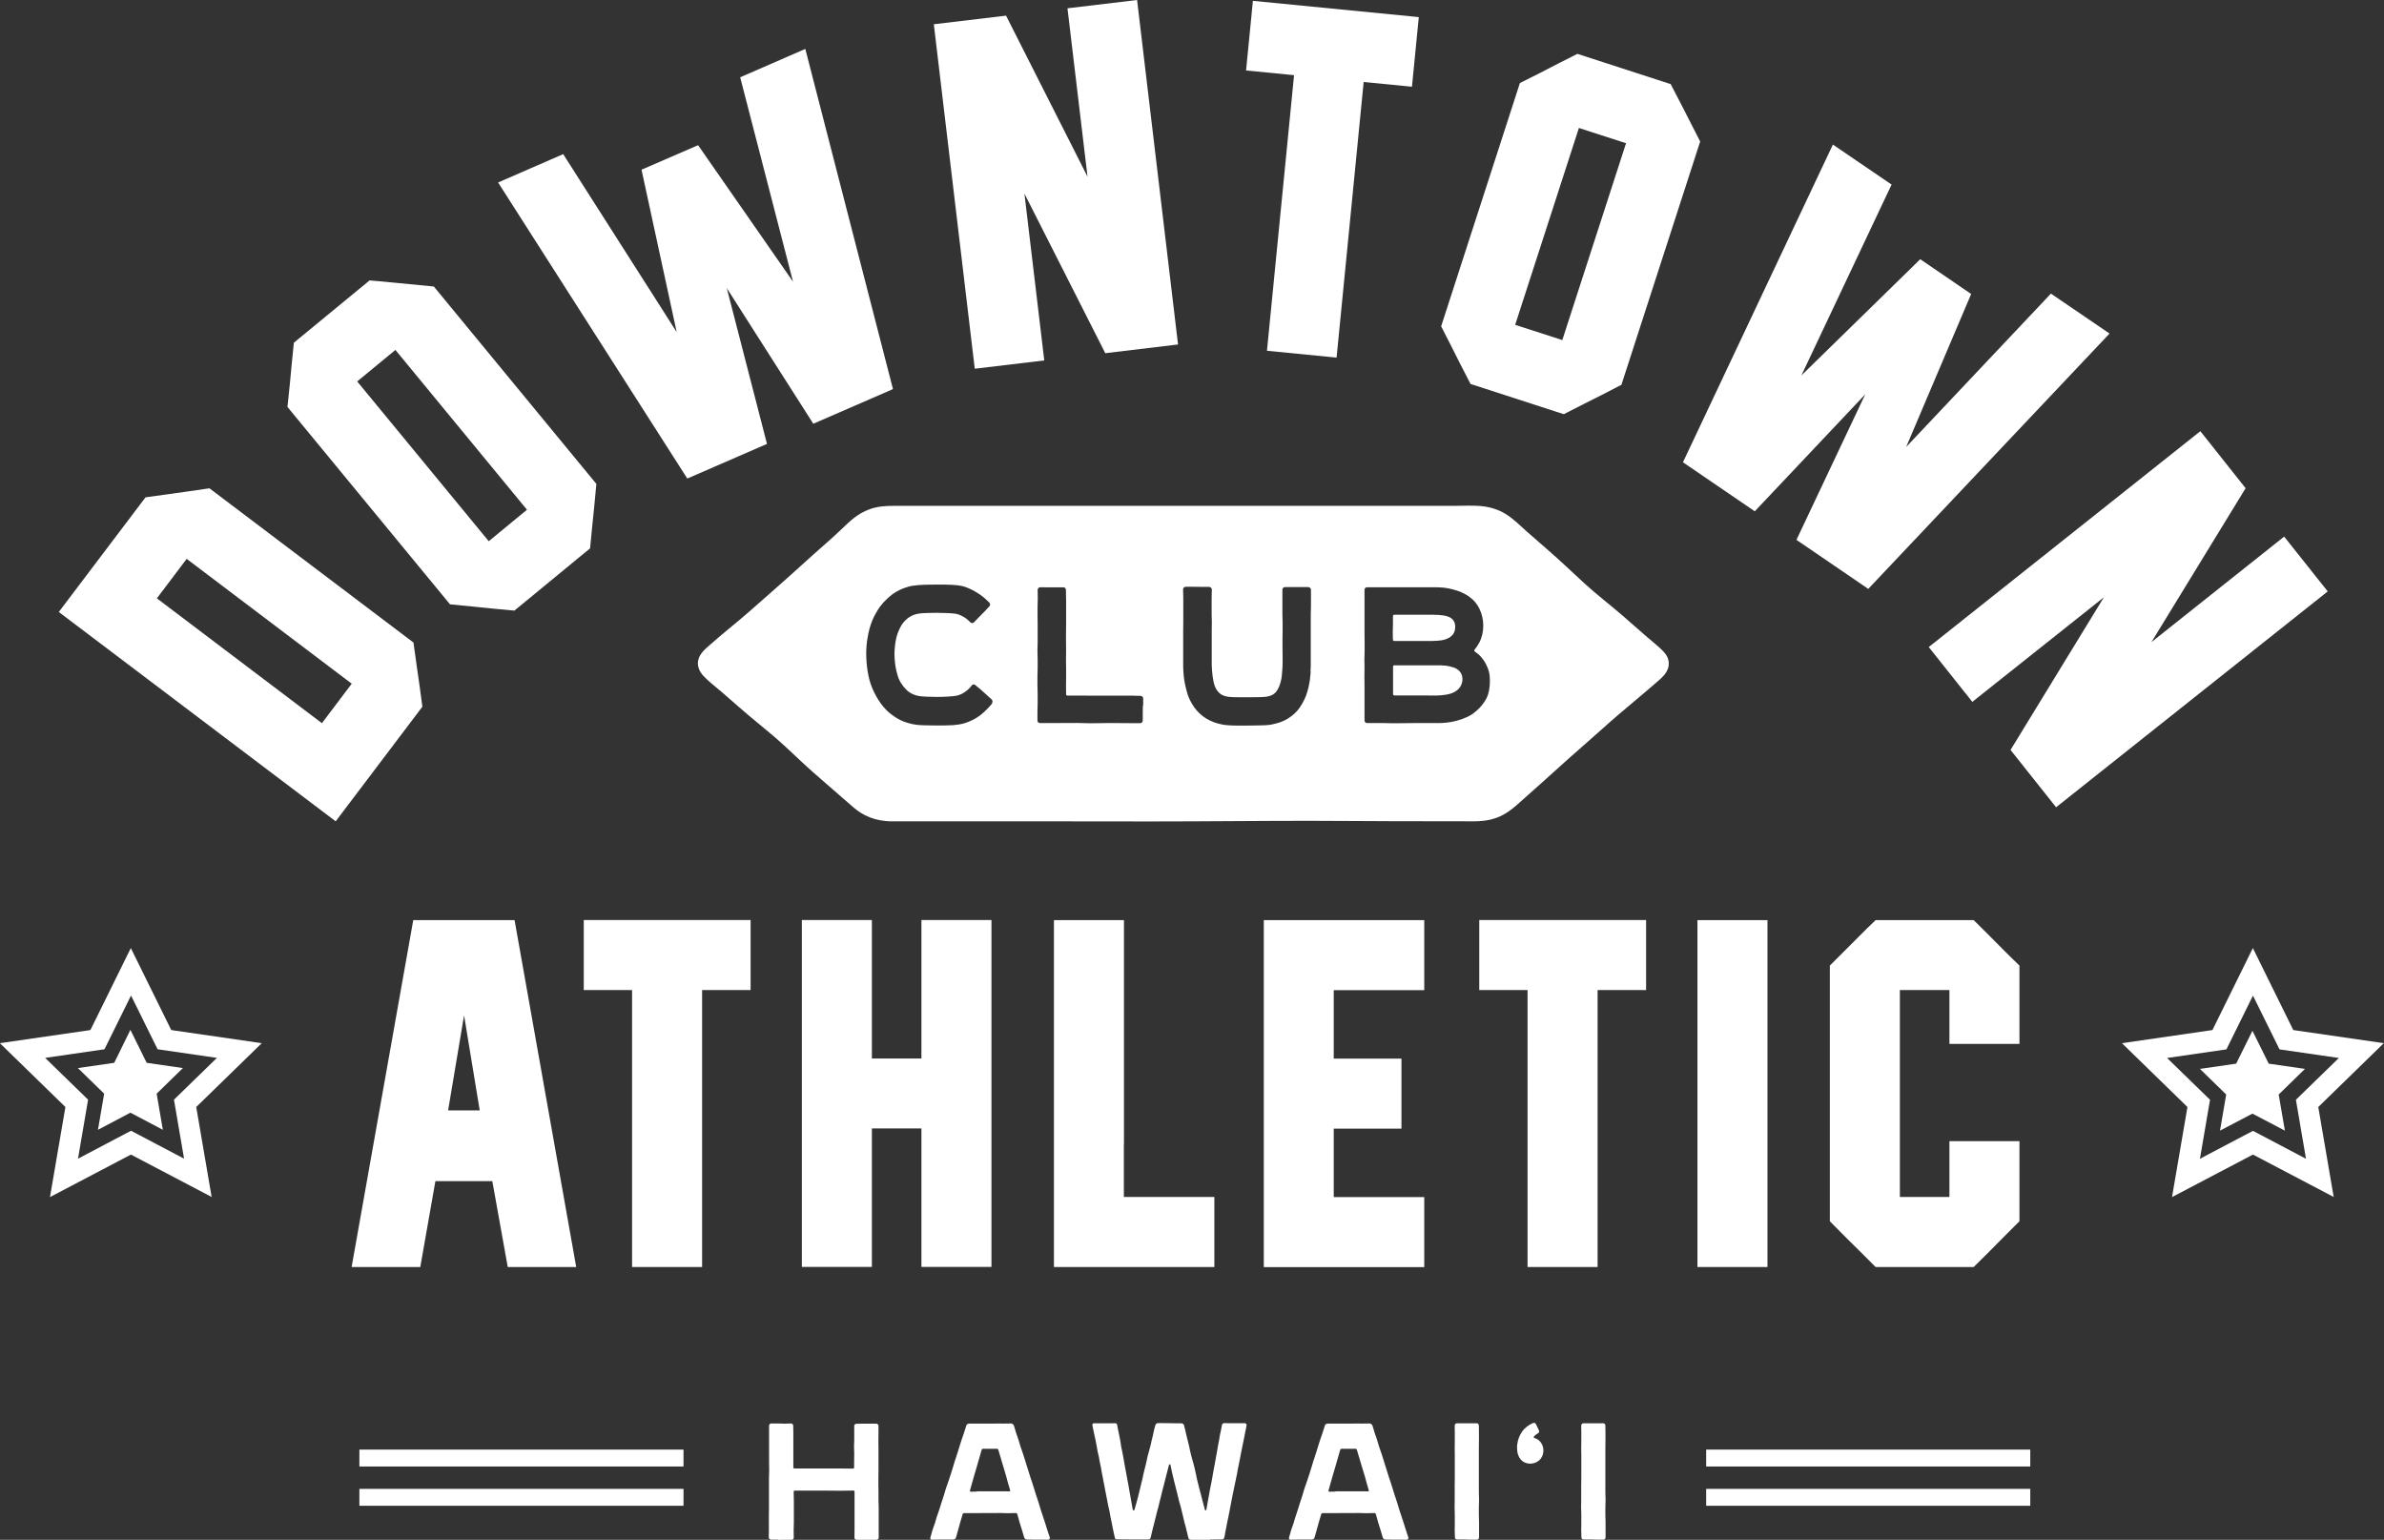 <?xml version="1.0" encoding="UTF-8"?>
<svg xmlns="http://www.w3.org/2000/svg" id="Layer_2" data-name="Layer 2" width="227.06" height="146.66" viewBox="0 0 227.06 146.66">
  <rect x="0" y="0" width="227.06" height="146.66" fill="#333333" stroke="none"/>
  <defs>
    <style>
      .cls-1 {
        fill: #fff;
        stroke-width: 0px;
      }
    </style>
  </defs>
  <g id="Layer_1-2" data-name="Layer 1">
    <g>
      <path class="cls-1" d="m20.18,114.02l-7.71-4.05-7.71,4.05,1.47-8.58-6.24-6.08,8.62-1.25,3.85-7.81,3.85,7.81,8.62,1.25-6.24,6.08,1.47,8.58Zm-15.88-13.26l4.09,3.98-.96,5.62,5.05-2.66,5.05,2.66-.96-5.62,4.09-3.98-5.65-.82-2.53-5.12-2.53,5.12-5.65.82Z"></path>
      <polygon class="cls-1" points="12.42 98.09 13.97 101.23 17.42 101.73 14.92 104.17 15.51 107.61 12.42 105.98 9.33 107.61 9.92 104.17 7.42 101.73 10.88 101.23 12.42 98.09"></polygon>
      <polygon class="cls-1" points="214.53 98.18 216.08 101.31 219.53 101.81 217.03 104.25 217.62 107.69 214.53 106.07 211.44 107.69 212.03 104.25 209.53 101.81 212.98 101.31 214.53 98.18"></polygon>
      <path class="cls-1" d="m222.29,114.02l-7.71-4.05-7.71,4.05,1.47-8.58-6.24-6.08,8.62-1.25,3.85-7.81,3.85,7.81,8.62,1.25-6.24,6.08,1.47,8.58Zm-7.71-6.31l5.05,2.66-.96-5.62,4.09-3.98-5.65-.82-2.53-5.12-2.53,5.12-5.65.82,4.09,3.98-.96,5.62,5.05-2.66Z"></path>
      <g>
        <path class="cls-1" d="m40.04,120.68h-6.55l5.87-33.04h9.65l5.87,33.04h-6.52l-1.47-8.18h-5.42l-1.44,8.18Zm4.16-23.97l-1.52,9.05h3.01l-1.49-9.05Z"></path>
        <path class="cls-1" d="m71.49,87.63v6.67h-4.62v26.38h-6.67v-26.38h-4.6v-6.67h15.88Z"></path>
        <path class="cls-1" d="m87.76,87.63h6.67v33.04h-6.67v-13.19h-4.72v13.19h-6.67v-33.04h6.67v13.19h4.72v-13.19Z"></path>
        <path class="cls-1" d="m107.04,108.93v5.08h8.62v6.67h-15.28v-33.04h6.67v21.3Z"></path>
        <path class="cls-1" d="m120.37,120.68v-33.04h15.28v6.67h-8.62v6.52h6.45v6.67h-6.45v6.52h8.62v6.67h-15.28Z"></path>
        <path class="cls-1" d="m156.78,87.63v6.67h-4.62v26.38h-6.67v-26.38h-4.6v-6.67h15.88Z"></path>
        <path class="cls-1" d="m161.67,120.68v-33.04h6.67v33.04h-6.67Z"></path>
        <path class="cls-1" d="m178.64,120.68c-.59-.59-1.12-1.12-1.59-1.59-.82-.8-1.74-1.72-2.77-2.77v-24.35c1.03-1.03,1.95-1.95,2.77-2.77.46-.47.99-.99,1.59-1.56h9.34c1.04,1.03,1.97,1.95,2.77,2.77.46.46.99.99,1.59,1.56v7.46h-6.67v-5.13h-4.72v19.71h4.72v-5.32h6.67v7.63c-.59.59-1.12,1.12-1.59,1.59-.8.82-1.72,1.74-2.77,2.77h-9.34Z"></path>
      </g>
      <g>
        <path class="cls-1" d="m132.67,60.93c0,.07.05.12.12.12.31,0,1.51,0,1.82,0,.25,0,.58,0,.9,0,.4,0,.78,0,.95,0,.26,0,.76-.03,1.06-.11.3-.08.58-.21.78-.42.19-.19.3-.46.3-.82,0-.31-.09-.54-.26-.71-.19-.2-.49-.31-.85-.37-.24-.04-.69-.07-1.04-.07-.31,0-1.46,0-1.76,0s-1.59,0-1.9,0c-.07,0-.12.06-.12.12,0,.37,0,.37,0,.74s-.02.37-.02.74.01.37.01.74Z"></path>
        <path class="cls-1" d="m138.42,63.57c-.22-.08-.47-.14-.74-.17-.25-.03-.68-.03-.93-.03-.12,0-.52,0-.89,0-.21,0-.42,0-.56,0-.38.01-.76,0-.95,0-.38,0-1.17,0-1.55,0-.07,0-.12.04-.12.11,0,.44,0,.44,0,.88s0,.44,0,.88v.88c0,.07.06.12.12.12.38,0,1.14,0,1.52,0,.22,0,.64,0,1.18,0,.45,0,1.1.01,1.26.01.2,0,.66-.03.96-.08.25-.04.51-.11.75-.23.24-.12.44-.28.59-.5.13-.2.23-.44.23-.74s-.09-.53-.23-.71c-.15-.19-.36-.33-.62-.42Z"></path>
        <path class="cls-1" d="m157.04,60.82c-.82-.72-1.64-1.44-2.47-2.16-1.21-1.05-2.53-2.05-3.7-3.13-1.19-1.09-2.34-2.2-3.58-3.27-.62-.55-1.25-1.09-1.87-1.63-.6-.53-1.16-1.11-1.87-1.58-.56-.38-1.28-.67-2.1-.8-.47-.07-.97-.09-1.47-.09s-1.05.02-1.55.02c-2.21,0-4.41,0-6.61,0-1.9,0-3.79,0-5.69,0-2.54,0-5.08,0-7.63,0-1.94,0-3.89,0-5.84,0-3.33,0-6.66,0-10,0s-6.95,0-10.44,0c-1.28,0-2.56,0-3.83,0h-3.29c-.8,0-1.54.06-2.24.31-1.25.44-2.01,1.25-2.77,1.97-1.08,1.03-2.27,2.02-3.38,3.04-1.21,1.11-2.46,2.21-3.71,3.31-1.11.98-2.21,1.96-3.38,2.91-.65.53-1.29,1.07-1.91,1.62-.64.55-1.24,1.06-1.24,1.83,0,.41.17.81.48,1.16.51.56,1.2,1.07,1.8,1.59.54.47,1.09.95,1.63,1.42,1.14,1.01,2.38,1.98,3.54,2.98,1.23,1.07,2.33,2.19,3.55,3.26,1.26,1.1,2.52,2.2,3.78,3.29.9.79,2.09,1.36,3.71,1.36h2.63c4.21,0,8.41,0,12.61,0,3.15,0,6.28.01,9.43.01h0c5.04,0,10.08-.06,15.11-.06,3.66,0,7.31.05,10.96.04,1.09,0,2.18,0,3.28,0,.77,0,1.62.05,2.38-.05,1.88-.23,2.84-1.27,3.85-2.16,1.91-1.68,3.76-3.4,5.68-5.07,1.13-.98,2.21-1.98,3.36-2.96,1.27-1.08,2.57-2.15,3.81-3.24.53-.47.88-.94.88-1.53,0-.93-.76-1.4-1.92-2.42Zm-62.53,6.17c-.18.22-.37.42-.56.61-.2.2-.4.39-.62.55-.22.17-.46.31-.71.43-.24.12-.5.23-.77.31-.34.1-.71.15-1.08.18-.41.03-1.18.03-1.6.03h0c-.7,0-1.5-.02-1.84-.06-.35-.04-.58-.1-.82-.17-.27-.08-.53-.17-.77-.29-.25-.12-.48-.27-.7-.43-.23-.16-.44-.33-.63-.53-.19-.19-.37-.41-.53-.63-.16-.22-.3-.45-.44-.7-.13-.24-.25-.48-.36-.74-.1-.25-.2-.51-.27-.78-.07-.26-.12-.53-.17-.81-.05-.27-.07-.54-.1-.82-.02-.27-.04-.55-.04-.82s.01-.55.03-.81c.02-.28.06-.55.11-.81.05-.27.09-.54.17-.8.07-.27.16-.53.26-.78.1-.26.23-.5.36-.73.13-.24.28-.47.44-.68.17-.22.35-.42.55-.61s.4-.37.62-.53c.22-.15.46-.29.71-.41.24-.11.5-.2.77-.28.27-.08.6-.12.95-.15.47-.04,1.32-.05,1.71-.05s1.09,0,1.44.02c.4.02.77.06,1.09.14.25.06.48.16.7.26.23.1.45.22.66.36.21.13.42.27.61.43.19.16.37.33.55.51.05.05.07.11.07.18s-.02.12-.07.17c-.24.25-.23.26-.48.52s-.26.24-.5.5c-.24.25-.24.26-.49.51-.04.04-.1.07-.16.07-.06,0-.13-.03-.18-.08-.14-.15-.35-.34-.63-.51-.23-.13-.43-.23-.75-.3-.33-.06-1.26-.09-1.84-.09-.52,0-1.38.02-1.68.07-.36.06-.63.16-.9.33-.23.15-.42.33-.59.54-.17.21-.29.44-.4.68-.11.25-.2.5-.26.75-.07.27-.1.54-.13.78-.03.3-.05.57-.05.79,0,.27.03.55.05.81.03.28.08.54.14.8.07.27.13.53.24.77.11.26.26.48.42.69.17.21.36.41.58.56.27.18.54.28.87.35.3.06,1.17.09,1.71.09.6,0,1.56-.04,1.93-.12.36-.09.57-.21.81-.38.3-.21.5-.44.63-.61.04-.06.11-.08.17-.08.06,0,.11.02.15.06.26.23.27.21.53.44.26.23.26.23.51.46s.25.23.51.46c.06.05.09.12.09.2,0,.06-.02.11-.06.16Zm14.34.2c0,.36-.01.36-.01.72s0,.36,0,.72c0,.13-.1.25-.23.25-.4,0-.4,0-.79,0s-1.09-.01-1.49-.01-.57,0-.97,0-1.09.02-1.49.02h0c-.4,0-.92-.03-1.31-.03s-.74,0-1.14,0-.4.01-.79.01-.4,0-.79,0-.4,0-.79,0c-.13,0-.24-.1-.24-.24,0-.42,0-.42,0-.83s.02-.42.02-.83v-.83c0-.42-.02-.42-.02-.83v-.83c0-.42.02-.42.02-.83s0-.42,0-.83-.02-.42-.02-.83.02-.42.02-.83,0-.42,0-.83v-.83c0-.41-.01-.41-.01-.83s0-.42,0-.83.02-.42.02-.83-.01-.42-.01-.83c0-.13.11-.25.24-.25.37,0,.37.01.74.01s.37,0,.74,0,.37,0,.74,0c.13,0,.23.1.23.23,0,.47.02.41.02,1,0,.25,0,.31,0,.66,0,.41,0,.41,0,.83s0,.41,0,.83-.01.41-.01.83,0,.42,0,.83.01.41.01.83-.01.41-.01.83.01.42.01.83,0,.41,0,.83-.01.42-.01.83.01.41.01.83c0,.07.05.12.12.12.38,0,.72,0,1.1,0s.9.01,1.28.01,1.07,0,1.45,0,.55,0,.93,0,1.07,0,1.45,0,.38.02.76.02c.13,0,.25.1.25.23,0,.36,0,.36,0,.72Zm15.99-3.23c-.02.27-.05.54-.08.79-.04.27-.09.53-.15.78-.07.27-.14.52-.23.76-.1.25-.22.49-.35.72s-.28.46-.45.66c-.17.2-.37.38-.58.54-.21.16-.43.3-.68.42-.23.11-.48.2-.75.27-.3.08-.55.15-1.11.18-.38.02-1.34.02-1.72.03-.55.01-1.45,0-1.74-.03-.45-.03-.68-.08-1.01-.17-.25-.07-.51-.16-.75-.28-.24-.11-.46-.25-.68-.42-.2-.16-.4-.33-.58-.54-.17-.19-.32-.41-.46-.65-.13-.22-.25-.46-.35-.72-.09-.23-.15-.49-.22-.77-.06-.25-.12-.5-.16-.78-.04-.25-.06-.52-.08-.8-.02-.25-.02-.52-.02-.8,0-.39,0-.39,0-.78s0-.39,0-.78,0-.39,0-.78,0-.39,0-.78.01-.39.01-.78,0-.39,0-.78,0-.39,0-.78,0-.39,0-.78-.02-.39-.02-.78c0-.13.12-.24.26-.24.37,0,.37,0,.74,0s.37.01.74.01.37,0,.74,0c.13,0,.26.11.26.25,0,.39-.02.39-.02.78s0,.39,0,.78,0,.39,0,.78.02.39.02.78-.01.39-.01.78,0,.39,0,.78,0,.39,0,.78c0,.49,0,.36,0,1.17,0,.15,0,.33,0,.53.01.33.03.7.08,1.07.05.37.11.74.25,1.06.09.22.23.41.41.58.25.23.58.32.95.36.21.02.6.03.97.03.28,0,.55,0,.72,0,.44,0,1.38,0,1.75-.04.35-.05.65-.14.88-.35.16-.15.29-.35.41-.63.08-.2.16-.44.21-.72.04-.22.06-.47.08-.75.02-.23.04-.48.04-.75,0-.23,0-.32,0-.44,0-.75-.01-.64-.01-1.12,0-.39,0-.39,0-.78s.01-.39.01-.78v-.78c0-.39-.02-.39-.02-.78s0-.39,0-.78v-.78c0-.39,0-.39,0-.78,0-.13.12-.23.25-.23.37,0,.37,0,.74,0s.37,0,.74,0,.37,0,.74,0c.13,0,.25.12.25.25v.78c0,.39,0,.39,0,.78s-.02.39-.02.78,0,.39,0,.78,0,.39,0,.78,0,.39,0,.78,0,.39,0,.78,0,.39,0,.78,0,.39,0,.78c0,.27,0,.54-.03.8Zm17,1.72c-.05.27-.12.52-.23.76-.11.24-.26.46-.42.67-.16.21-.34.4-.54.57-.2.17-.4.34-.64.47-.22.13-.47.22-.72.32-.24.09-.49.17-.76.23-.25.06-.51.1-.78.13-.26.03-.52.04-.79.04h-2.22c-.42,0-1.63.02-2.05.02h0c-.41,0-.41-.02-.83-.02s-.42,0-.83,0-.42,0-.83,0c-.13,0-.24-.11-.24-.25,0-.42,0-.42,0-.83s0-.42,0-.83,0-.42,0-.83,0-.42,0-.83-.01-.42-.01-.83.01-.42.01-.83-.01-.42-.01-.83.02-.42.02-.83,0-.42,0-.83-.01-.42-.01-.83,0-.42,0-.83,0-.42,0-.83,0-.42,0-.83,0-.42,0-.83,0-.42,0-.83c0-.13.11-.24.24-.24h.77c.39,0,.39,0,.78,0s.39,0,.77,0,1.6,0,1.99,0,1.6,0,1.99,0c.29,0,.74.01,1,.04.28.03.56.09.81.15.28.07.54.15.79.25.26.11.51.24.73.39.23.16.45.34.63.54.18.21.33.44.45.69.12.24.21.5.27.78.06.26.09.53.09.82s-.03.56-.09.82c-.06.27-.15.53-.28.78-.13.24-.28.47-.46.69-.04.05-.04.13.01.16.23.16.45.34.63.55.18.21.34.44.46.69.13.25.23.51.29.78.06.27.07.55.07.83s-.02.53-.07.79Z"></path>
      </g>
      <g>
        <path class="cls-1" d="m31.96,78.22L5.6,58.29l8.26-10.92c1.45-.21,2.74-.39,3.88-.54.65-.09,1.39-.2,2.21-.32l19.43,14.69c.11.83.22,1.57.31,2.23.17,1.13.35,2.43.54,3.88l-8.26,10.92Zm-17.02-21.23l15.72,11.89,2.84-3.76-15.72-11.89-2.84,3.76Z"></path>
        <path class="cls-1" d="m49,58.16c-1.46-.13-2.76-.26-3.9-.38-.65-.06-1.4-.14-2.24-.22l-15.48-18.8c.09-.82.17-1.56.23-2.22.1-1.14.23-2.44.38-3.9l7.21-5.93c.83.07,1.57.13,2.22.2,1.15.11,2.45.24,3.9.38l15.48,18.8c-.13,1.46-.26,2.76-.38,3.9-.06.66-.13,1.4-.22,2.24l-7.21,5.93Zm-14.98-21.83l12.53,15.22,3.64-3-12.53-15.22-3.64,3Z"></path>
        <path class="cls-1" d="m70.5,7.36l6.2-2.7,8.35,32.4-7.59,3.3-8.24-12.92,3.83,14.84-7.59,3.3-18.02-28.2,6.2-2.7,10.81,16.95-3.35-15.47.31-.13,4.77-2.07.31-.13,9.04,13-5.03-19.46Z"></path>
        <path class="cls-1" d="m101.68.79l6.62-.79,3.9,32.81-6.93.83-7.7-15.2,1.89,15.89-6.62.79-3.9-32.81,6.88-.82,7.76,15.34-1.91-16.04Z"></path>
        <path class="cls-1" d="m135.13,1.63l-.65,6.63-4.6-.45-2.58,26.25-6.63-.65,2.58-26.25-4.57-.45.65-6.63,15.81,1.55Z"></path>
        <path class="cls-1" d="m140.06,36.57c-.68-1.3-1.27-2.46-1.78-3.49-.3-.59-.64-1.25-1.02-2l7.5-23.17c.74-.37,1.41-.7,1.99-1,1.01-.53,2.18-1.13,3.49-1.78l8.88,2.88c.39.73.73,1.39,1.03,1.98.53,1.03,1.12,2.19,1.78,3.49l-7.5,23.17c-1.3.68-2.46,1.27-3.49,1.78-.59.3-1.25.64-2,1.02l-8.88-2.88Zm10.32-24.38l-6.07,18.75,4.49,1.45,6.07-18.75-4.49-1.45Z"></path>
        <path class="cls-1" d="m195.33,27.96l5.59,3.81-22.98,24.32-6.84-4.67,6.55-13.86-10.52,11.14-6.84-4.67,14.28-30.26,5.59,3.81-8.59,18.18,11.32-11.07.28.19,4.29,2.93.28.19-6.19,14.57,13.8-14.62Z"></path>
        <path class="cls-1" d="m217.55,51.11l4.15,5.22-25.87,20.56-4.34-5.46,8.89-14.54-12.53,9.96-4.15-5.22,25.87-20.56,4.31,5.43-8.97,14.66,12.64-10.05Z"></path>
      </g>
    </g>
    <g>
      <path class="cls-1" d="m74.09,146.65c-.33,0-.33,0-.65,0-.11,0-.22-.1-.22-.21,0-.35.01-.35.01-.71v-.71c0-.35,0-.35,0-.71s.01-.35.01-.71,0-.35,0-.71,0-.35,0-.71,0-.35,0-.71,0-.35,0-.71.02-.35.02-.71-.01-.35-.01-.71,0-.35,0-.71v-.71c0-.35,0-.35,0-.71s0-.35,0-.71,0-.35,0-.71c0-.12.09-.21.2-.21.32,0,.32,0,.63,0s.32.02.63.02.32-.02.63-.02c.12,0,.21.1.21.22,0,.33.01.33.01.66s0,.33,0,.66,0,.33,0,.66,0,.33,0,.66,0,.33,0,.66,0,.33,0,.66c0,.06.04.11.1.11.35,0,.35,0,.7,0s.8,0,1.15,0,.94,0,1.29,0,.94,0,1.29,0,.8.01,1.15.01c.06,0,.11-.05.11-.11,0-.33,0-.33,0-.66s.01-.33.01-.66-.02-.33-.02-.66.02-.33.02-.66,0-.33,0-.66,0-.33,0-.66c0-.12.1-.2.21-.2.32,0,.32-.01.63-.01s.32,0,.63,0,.32,0,.63,0c.11,0,.21.09.21.2,0,.35,0,.35,0,.71s-.01.35-.01.71.01.35.01.71,0,.35,0,.71,0,.35,0,.71,0,.35,0,.71-.01.35-.01.71,0,.35,0,.71.01.35.01.71,0,.35,0,.71.02.35.02.71,0,.35,0,.71,0,.35,0,.71,0,.35,0,.71,0,.35,0,.71c0,.12-.09.21-.21.21-.32,0-.32,0-.63,0s-.32,0-.63,0-.32,0-.63,0c-.12,0-.21-.08-.21-.2,0-.36.01-.36.01-.73s0-.36,0-.73,0-.36,0-.73,0-.36,0-.73,0-.36,0-.73,0-.36,0-.73c0-.06-.06-.11-.11-.11-.35,0-.8.02-1.15.02s-.94-.01-1.29-.01-.94,0-1.29,0h-1.15c-.35,0-.35,0-.7,0-.06,0-.11.04-.11.1,0,.41.02.36.02.89,0,.21,0,.27,0,.57,0,.36,0,.36,0,.73s0,.36,0,.73-.02.36-.02.73.01.36.01.73c0,.12-.09.2-.21.2-.32,0-.32,0-.63,0s-.32.01-.62.01h0Z"></path>
      <path class="cls-1" d="m88.75,146.66c-.1,0-.17-.11-.14-.21.11-.33.09-.34.19-.67s.12-.33.23-.66.09-.34.2-.67.12-.33.23-.66c.11-.33.1-.33.21-.67s.11-.33.22-.67c.11-.33.09-.34.2-.67s.12-.33.23-.66c.11-.33.11-.33.22-.66q.11-.33.21-.67c.11-.33.09-.34.2-.67.11-.33.12-.33.22-.66.11-.33.1-.33.21-.67s.1-.33.21-.67.12-.33.23-.66.1-.33.21-.67c.04-.12.14-.2.27-.2.34,0,.34,0,.69,0,.11,0,.63,0,1.08,0,.23,0,.44,0,.57,0,.4-.01.79,0,.96,0,.34,0,.34-.01.69-.01.12,0,.24.09.28.21.11.33.1.34.2.67.11.33.12.33.23.66s.09.34.2.67.12.33.23.66l.21.67c.11.33.1.34.21.67.11.33.11.33.21.67s.11.33.22.66c.11.33.1.33.21.67s.1.33.21.67.12.33.22.66c.11.33.09.34.2.67s.11.33.22.66.11.33.22.67c.11.33.1.33.21.67.11.33.11.33.22.66,0,.01,0,.03,0,.04,0,.08-.07.16-.16.16-.33,0-.33,0-.67,0s-.33,0-.67,0-.33-.01-.67-.01c-.12,0-.23-.07-.27-.19l-.22-.74c-.11-.37-.12-.37-.23-.74-.11-.37-.1-.37-.21-.75-.02-.06-.07-.11-.13-.11-.38,0-.38.02-.75.02s-.38-.02-.75-.02-2.3.01-2.68.01-.38,0-.75,0c-.06,0-.12.03-.14.09-.11.37-.11.37-.22.74s-.1.38-.21.75c-.11.37-.1.38-.21.75-.04.12-.15.19-.28.19-.33,0-.33,0-.67,0s-.33,0-.67,0-.33.01-.67.01h0Zm4.27-4.62c.3,0,2.22,0,2.52,0s.3.01.6.01c.05,0,.08-.05.07-.1q-.09-.32-.19-.64c-.09-.32-.08-.32-.17-.64-.09-.32-.17-.57-.26-.88-.09-.32-.15-.48-.24-.8-.08-.29-.18-.62-.27-.91-.02-.06-.07-.09-.13-.09h-1.32c-.06,0-.11.03-.13.09-.08.28-.16.54-.24.83-.09.32-.16.55-.25.87-.09.32-.13.42-.22.74-.09.32-.14.49-.23.81-.09.32-.09.32-.18.64-.01.05.02.11.07.11.3,0,.3,0,.6-.01Z"></path>
      <path class="cls-1" d="m115.25,146.66c-.24,0-.24,0-.48,0s-.24,0-.48,0-.24,0-.48,0c-.13,0-.21,0-.39,0-.13,0-.2-.08-.23-.17-.06-.19-.07-.29-.11-.44-.04-.15-.06-.25-.12-.51-.06-.25-.07-.25-.14-.5-.06-.25-.06-.25-.12-.51-.06-.25-.06-.25-.12-.5-.06-.25-.06-.25-.12-.5-.06-.25-.08-.25-.15-.5-.06-.25-.06-.25-.12-.51-.21-.84-.26-1.03-.38-1.51-.15-.57-.19-.82-.33-1.48,0-.04-.03-.06-.07-.06-.03,0-.06.02-.07.05-.13.52-.18.66-.3,1.16-.05.2-.12.46-.21.83-.06.25-.07.25-.13.5-.06.25-.06.25-.12.5-.06.25-.07.25-.13.5-.06.25-.05.25-.12.51-.06.25-.08.25-.14.5-.06.25-.08.33-.12.5-.06.25-.07.25-.13.51l-.13.5c-.06.25-.06.25-.12.5-.06.25-.06.29-.1.43-.03.11-.09.17-.21.17-.21,0-.66,0-.9,0s-.24,0-.48,0-.24,0-.48,0-.92-.01-1.16-.01c-.11,0-.17-.09-.18-.15-.03-.15-.05-.21-.1-.46-.05-.26-.05-.26-.11-.52l-.1-.52c-.05-.26-.05-.26-.11-.52-.05-.26-.04-.26-.09-.52-.05-.26-.07-.25-.12-.51-.05-.26-.05-.26-.1-.52-.05-.26-.15-.77-.2-1.03-.05-.26-.05-.26-.1-.52-.05-.26-.05-.26-.1-.52-.05-.26-.05-.26-.1-.52-.05-.26-.04-.26-.09-.52-.05-.26-.06-.26-.11-.51-.05-.26-.04-.26-.09-.52-.05-.26-.07-.25-.12-.51-.05-.26-.04-.26-.09-.52s-.05-.26-.1-.52c-.05-.26-.06-.26-.11-.51-.05-.26-.06-.26-.11-.51-.04-.19-.06-.29-.09-.45,0,0,0-.02,0-.03,0-.08.06-.14.14-.14.18,0,.2,0,.47,0s.27,0,.54,0,.27,0,.54,0c.2,0,.33-.01.48-.01.11,0,.17.06.19.16.05.26.05.29.09.47.05.26.06.27.11.53.05.26.05.26.1.52.05.26.04.26.08.53.05.26.06.26.11.52.05.26.05.26.1.52.05.26.04.26.09.53.05.26.24,1.31.29,1.57.05.26.05.26.1.52.05.26.04.26.09.53.04.21.23,1.28.33,1.85,0,.04.04.05.08.05.04,0,.07-.02.08-.06.17-.57.2-.72.35-1.26.07-.26.21-.85.27-1.12.06-.26.07-.26.13-.52.06-.26.05-.27.11-.53.06-.26.07-.26.13-.52.06-.26.07-.26.13-.52s.05-.27.11-.53c.06-.26.07-.26.14-.52s.07-.26.14-.52.06-.26.12-.53q.06-.26.13-.52c.06-.26.05-.27.11-.53.04-.17.08-.29.12-.43.03-.12.14-.2.26-.2.11,0,.22,0,.35,0,.23,0,.68.01.91.01s.37.01.6.01c.14,0,.24,0,.35,0,.12,0,.23.07.26.19.03.14.07.26.11.43.06.26.06.26.12.53s.07.26.13.52q.06.26.13.52c.06.26.04.27.11.53.06.26.06.26.13.52.06.26.08.26.15.52.06.26.06.26.13.52.06.26.06.26.12.53.06.26.05.27.11.53.06.26.07.26.13.52.06.26.07.26.13.52.03.11.13.45.22.83.08.33.14.53.2.76.01.06.04.16.07.27,0,.03.04.05.07.05.04,0,.07-.03.07-.07.12-.68.3-1.67.33-1.85.05-.26.16-.78.21-1.05.05-.26.05-.26.09-.53.05-.26.04-.26.09-.52.05-.26.06-.26.1-.52.05-.26.14-.79.19-1.05.05-.26.04-.26.09-.53.05-.26.05-.26.1-.52.05-.26.05-.26.09-.53.05-.26.06-.26.11-.52.03-.16.06-.29.08-.43.02-.11.12-.2.24-.19.13,0,.25.01.43.01.27,0,.27,0,.54,0s.27,0,.54,0c.18,0,.3,0,.43,0,.1,0,.19.09.17.19-.03.14-.05.28-.08.43-.05.26-.05.26-.11.52-.05.26-.04.26-.1.52-.05.26-.16.77-.21,1.03-.05.26-.05.26-.1.52-.05.26-.05.26-.1.52s-.05.26-.11.52-.04.26-.09.52c-.05.26-.15.71-.2.96s-.18.84-.23,1.1-.05.26-.1.52c-.05.26-.05.26-.1.52-.05.26-.05.26-.1.52-.05.26-.05.26-.1.52s-.06.26-.11.51c-.05.26-.05.26-.1.52-.05.26-.07.34-.1.5-.02.14-.03.23-.08.44-.03.12-.13.19-.23.19,0,0-.01,0-.01,0s0,0-.01,0c-.25,0-.87.01-1.1.01h0Z"></path>
      <path class="cls-1" d="m122.91,146.66c-.1,0-.17-.11-.14-.21.11-.33.09-.34.19-.67s.12-.33.23-.66.09-.34.2-.67.12-.33.22-.66c.11-.33.1-.33.21-.67s.11-.33.22-.67.09-.34.2-.67.12-.33.23-.66c.11-.33.11-.33.22-.66q.11-.33.21-.67c.11-.33.09-.34.2-.67.11-.33.12-.33.22-.66.11-.33.1-.33.21-.67s.1-.33.21-.67.12-.33.23-.66.1-.33.21-.67c.04-.12.14-.2.27-.2.34,0,.34,0,.69,0,.11,0,.63,0,1.08,0,.23,0,.44,0,.57,0,.4-.01.79,0,.96,0,.34,0,.34-.01.69-.01.12,0,.24.09.28.21.11.33.1.34.2.67.11.33.12.33.23.66s.09.34.2.67.12.33.23.66l.21.67c.11.33.1.34.21.67.11.33.11.33.21.67s.11.33.22.66c.11.33.1.33.21.67s.1.33.21.67.12.33.22.66c.11.33.09.34.2.67s.11.33.22.66.11.33.22.67c.11.33.1.33.21.67.11.33.11.33.22.66,0,.01,0,.03,0,.04,0,.08-.07.16-.16.16-.33,0-.33,0-.67,0s-.33,0-.67,0-.33-.01-.67-.01c-.12,0-.23-.07-.27-.19l-.22-.74c-.11-.37-.12-.37-.23-.74-.11-.37-.1-.37-.21-.75-.02-.06-.07-.11-.13-.11-.38,0-.38.02-.75.02s-.38-.02-.75-.02-2.3.01-2.68.01-.38,0-.75,0c-.06,0-.12.03-.14.09-.11.37-.11.37-.22.74s-.1.38-.21.75c-.11.37-.1.38-.21.75-.04.12-.15.19-.28.19-.33,0-.33,0-.67,0s-.33,0-.67,0-.33.01-.67.01h0Zm4.27-4.62c.3,0,2.22,0,2.52,0s.3.01.6.01c.05,0,.08-.05.07-.1q-.09-.32-.19-.64c-.09-.32-.08-.32-.17-.64-.09-.32-.17-.57-.27-.88-.09-.32-.14-.48-.24-.8-.08-.29-.18-.62-.27-.91-.02-.06-.07-.09-.13-.09h-1.32c-.06,0-.11.03-.13.09-.08.28-.16.54-.24.83-.09.32-.16.55-.25.87-.09.32-.13.42-.22.74-.09.32-.14.49-.23.81-.09.32-.09.32-.18.64-.01.05.02.11.07.11.3,0,.3,0,.6-.01Z"></path>
      <path class="cls-1" d="m140.03,146.65c-.32,0-.32-.02-.63-.02h-.63c-.12,0-.2-.08-.2-.2,0-.35-.02-.35-.02-.71s.01-.35.01-.71,0-.35,0-.71-.02-.36-.02-.71.01-.36.01-.71,0-.36,0-.71,0-.36,0-.71.01-.36.01-.71v-.71c0-.35,0-.35,0-.71s0-.35,0-.71-.01-.35-.01-.71.01-.35.01-.71v-.71c0-.35-.01-.35-.01-.71,0-.12.1-.22.21-.22.32,0,.32,0,.63,0s.32,0,.63,0,.32,0,.63,0c.12,0,.2.1.2.22,0,.35.01.35.01.71s0,.36,0,.71-.01.36-.01.71,0,.36,0,.71,0,.36,0,.71,0,.36,0,.71,0,.36,0,.71,0,.36,0,.71v.71c0,.36.02.36.02.71s-.02.36-.02.71,0,.36,0,.71.02.36.02.71,0,.36,0,.71,0,.36,0,.71c0,.12-.09.22-.21.22h-.63,0Z"></path>
      <path class="cls-1" d="m145.73,139.41c-.31,0-.66-.12-.91-.42-.15-.19-.27-.44-.31-.77-.01-.11-.02-.22-.02-.34,0-.1,0-.21.02-.32.02-.21.08-.43.16-.64.08-.2.18-.39.31-.58.12-.17.28-.33.46-.47.16-.12.35-.24.57-.33.03-.01.06-.02.08-.02.08,0,.17.05.2.13.14.29.14.29.28.58.02.03.02.06.02.1,0,.08-.04.15-.11.19-.17.09-.3.2-.4.33-.03.04,0,.09.05.11.28.08.49.24.64.45.15.22.23.48.23.75,0,.36-.14.69-.39.92-.18.16-.41.27-.65.31-.07.01-.15.02-.22.02h0Z"></path>
      <path class="cls-1" d="m152.08,146.65c-.32,0-.32-.02-.63-.02h-.63c-.12,0-.2-.08-.2-.2,0-.35-.02-.35-.02-.71s.01-.35.01-.71,0-.35,0-.71-.02-.36-.02-.71.01-.36.01-.71,0-.36,0-.71,0-.36,0-.71.01-.36.01-.71v-.71c0-.35,0-.35,0-.71s0-.35,0-.71-.01-.35-.01-.71.01-.35.01-.71v-.71c0-.35-.01-.35-.01-.71,0-.12.1-.22.21-.22.32,0,.32,0,.63,0s.32,0,.63,0,.32,0,.63,0c.12,0,.2.1.2.22,0,.35.01.35.01.71s0,.36,0,.71-.01.36-.01.71,0,.36,0,.71,0,.36,0,.71,0,.36,0,.71,0,.36,0,.71,0,.36,0,.71v.71c0,.36.02.36.02.71s-.02.36-.02.71,0,.36,0,.71.02.36.02.71,0,.36,0,.71,0,.36,0,.71c0,.12-.09.22-.21.22h-.63,0Z"></path>
    </g>
    <rect class="cls-1" x="162.5" y="138.07" width="30.87" height="1.61"></rect>
    <rect class="cls-1" x="162.5" y="141.81" width="30.87" height="1.61"></rect>
    <rect class="cls-1" x="34.23" y="138.07" width="30.87" height="1.61"></rect>
    <rect class="cls-1" x="34.23" y="141.81" width="30.87" height="1.61"></rect>
  </g>
</svg>
